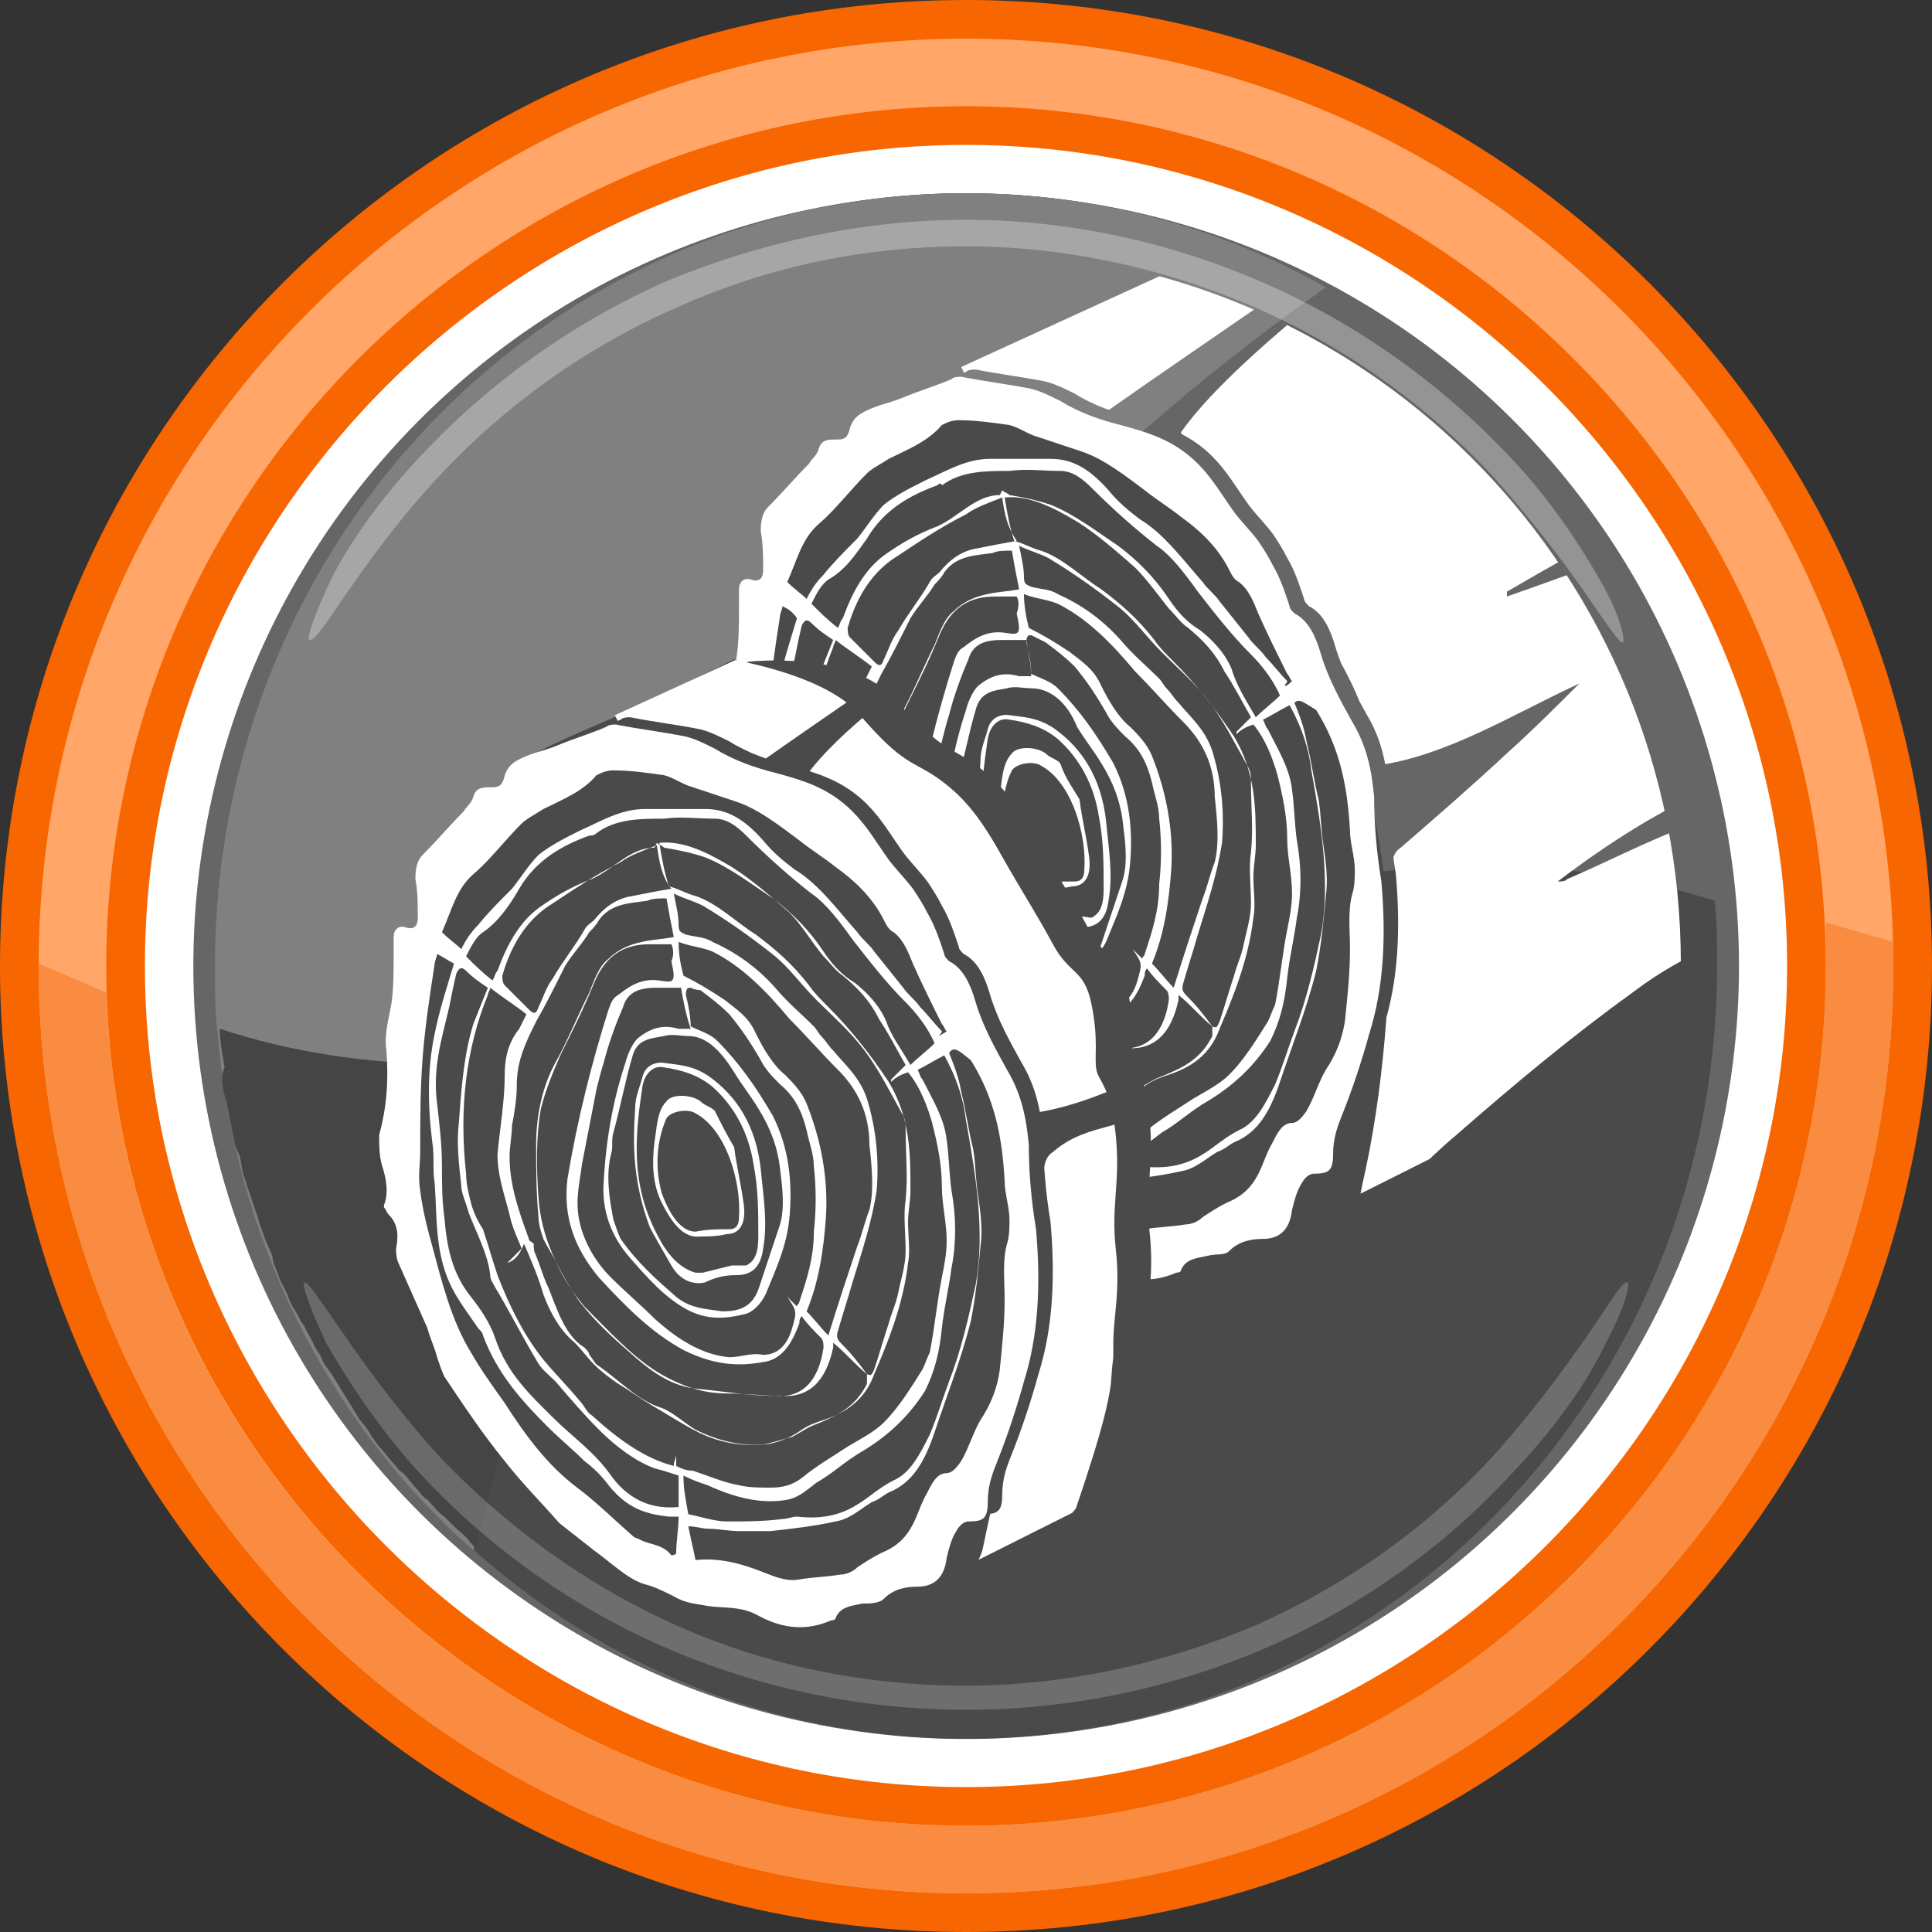<?xml version="1.0" encoding="utf-8"?>
<!-- Generator: Adobe Illustrator 22.1.0, SVG Export Plug-In . SVG Version: 6.00 Build 0)  -->
<svg version="1.1" id="Layer_1" xmlns="http://www.w3.org/2000/svg" xmlns:xlink="http://www.w3.org/1999/xlink" x="0px" y="0px"
	 width="80px" height="80px" viewBox="0 0 80 80" style="enable-background:new 0 0 80 80;" xml:space="preserve">
<rect x="0" y="0" width="80" height="80" fill="#333333" stroke="none"/>
<style type="text/css">
	.st0{fill:#FFFFFF;}
	.st1{fill:#666666;}
	.st2{fill:#4A4A4A;}
	.st3{fill:#808080;}
	.st4{opacity:0.3;}
	.st5{fill:#454545;}
	.st6{opacity:0.2;}
	.st7{fill:#F76600;}
	.st8{fill:#FFA668;}
	.st9{fill:#F98C40;}
	.st10{clip-path:url(#SVGID_2_);}
	.st11{clip-path:url(#SVGID_4_);fill:#FFFFFF;}
	.st12{clip-path:url(#SVGID_6_);}
	.st13{clip-path:url(#SVGID_8_);}
	.st14{clip-path:url(#SVGID_10_);fill:#FFFFFF;}
</style>
<g>
	<path class="st0" d="M30.9,50.3v-10h1.5V49h1.9v1.3H30.9z"/>
	<path class="st0" d="M35.2,41v-1.3h1.5V41H35.2z M35.2,50.3v-8.5h1.5v8.5H35.2z"/>
	<path class="st0" d="M38,46.6v-1h2.7v1H38z"/>
	<path class="st0" d="M42.2,50.3v-10h1.5v10H42.2z"/>
	<path class="st0" d="M47.3,50.4c-0.8,0-1.4-0.2-1.7-0.7c-0.3-0.5-0.5-1.2-0.5-2.1v-3.2c0-1.8,0.7-2.7,2.1-2.7s2.1,0.9,2.1,2.7v3.2
		c0,1.4-0.4,2.3-1.1,2.6C48.1,50.4,47.7,50.4,47.3,50.4z M47.3,49.2c0.2,0,0.4-0.1,0.5-0.3c0.1-0.2,0.1-0.5,0.1-0.9v-3.8
		c0-0.4,0-0.7-0.1-0.9c-0.1-0.2-0.2-0.3-0.5-0.3c-0.2,0-0.4,0.1-0.5,0.3c-0.1,0.2-0.1,0.5-0.1,0.9V48c0,0.6,0.1,1,0.3,1.1
		C47.1,49.2,47.2,49.2,47.3,49.2z"/>
	<path class="st0" d="M53.7,41.7c1,0,1.5,0.6,1.5,1.9v6.7h-1.5v-6.6c0-0.2-0.1-0.4-0.2-0.6c-0.1-0.1-0.3-0.2-0.5-0.2
		s-0.4,0.1-0.5,0.3c-0.1,0.2-0.2,0.4-0.2,0.7v6.4h-1.5v-8.5h1.5v1c0.1-0.3,0.2-0.6,0.5-0.8S53.4,41.7,53.7,41.7z"/>
</g>
<g>
	<g>
		<ellipse transform="matrix(0.988 -0.156 0.156 0.988 -5.743 6.72)" class="st0" cx="40" cy="40" rx="35.4" ry="35.4"/>
		<g>
			<ellipse transform="matrix(0.189 -0.982 0.982 0.189 -6.833 71.727)" class="st1" cx="40" cy="40" rx="32" ry="32"/>
			<path class="st1" d="M71,37.3C69.7,20.9,56.3,8,40,8C22.8,8,8.9,22.3,8.9,40c0,0.9,0,1.8,0.1,2.7C29.6,49.3,50.4,30.7,71,37.3z"
				/>
			<path class="st2" d="M9,42.7C10.3,59.1,23.7,72,40,72c17.2,0,31.1-14.3,31.1-32c0-0.9,0-1.8-0.1-2.7C50.4,30.7,29.6,49.3,9,42.7z
				"/>
			<path class="st3" d="M54.9,11.9C50.5,9.4,45.4,8,40,8C22.8,8,8.9,22.3,8.9,40c0,0.9,0,1.8,0.1,2.7c0.7,8.6,4.6,16.2,10.6,21.5
				C24.5,42.6,37.4,24.2,54.9,11.9z"/>
			<g class="st4">
				<path class="st0" d="M12.8,26.5c-0.1-0.1,0.2-1,0.9-2.5c0.7-1.4,2-3.3,3.7-5.1c2.9-3.1,6.4-5.6,10.3-7.3
					C31.6,10,35.8,9.1,40,9.1c4.2,0,8.4,0.9,12.3,2.6c3.9,1.7,7.4,4.2,10.3,7.3c1.7,1.8,2.9,3.7,3.7,5.1c0.8,1.4,1,2.4,0.9,2.5
					c-0.1,0.1-0.7-0.8-1.6-2.1c-0.9-1.3-2.2-3-3.8-4.8c-2.8-3-6.2-5.4-9.9-7c-3.7-1.6-7.8-2.5-11.9-2.5c-4.1,0-8.1,0.8-11.9,2.5
					c-3.7,1.6-7.1,4-9.9,7c-1.6,1.7-2.9,3.5-3.8,4.8C13.5,25.8,13,26.6,12.8,26.5z"/>
			</g>
			<path class="st5" d="M9.2,44.7c0,0.3,0.1,0.7,0.2,1c0,0.2,0.1,0.4,0.1,0.6c0.1,0.3,0.1,0.6,0.2,0.9c0,0.2,0.1,0.4,0.2,0.6
				c0.1,0.3,0.1,0.6,0.2,0.9c0.1,0.2,0.1,0.4,0.2,0.6c0.1,0.3,0.2,0.6,0.3,0.9c0.1,0.2,0.1,0.4,0.2,0.6c0.1,0.3,0.2,0.6,0.3,0.8
				c0.1,0.2,0.2,0.4,0.2,0.6c0.1,0.3,0.2,0.5,0.3,0.8c0.1,0.2,0.2,0.4,0.3,0.6c0.1,0.3,0.2,0.5,0.4,0.8c0.1,0.2,0.2,0.4,0.3,0.5
				c0.1,0.3,0.3,0.5,0.4,0.8c0.1,0.2,0.2,0.3,0.3,0.5c0.1,0.3,0.3,0.5,0.5,0.8c0.1,0.2,0.2,0.3,0.3,0.5c0.2,0.3,0.3,0.5,0.5,0.8
				c0.1,0.2,0.2,0.3,0.3,0.5c0.2,0.2,0.4,0.5,0.5,0.7c0.1,0.1,0.2,0.3,0.3,0.4c0.2,0.2,0.4,0.5,0.6,0.7c0.1,0.1,0.2,0.3,0.4,0.4
				c0.2,0.2,0.4,0.5,0.6,0.7c0.1,0.1,0.2,0.3,0.4,0.4c0.2,0.2,0.4,0.5,0.7,0.7c0.1,0.1,0.2,0.2,0.4,0.4c0.2,0.2,0.5,0.4,0.7,0.7
				c0.1,0.1,0.2,0.2,0.2,0.2c1.7-7.4,4.3-14.4,7.7-20.9c-6.1,1.1-12.2,1.4-18.3-0.6c0,0.5,0.1,1,0.2,1.6C9.2,44.4,9.2,44.6,9.2,44.7
				z"/>
			<g class="st6">
				<path class="st0" d="M67.4,53.1c0.1,0.1-0.1,1-0.9,2.5c-0.7,1.5-2,3.4-3.7,5.2c-2.9,3.2-6.4,5.7-10.3,7.4
					c-3.9,1.7-8.2,2.6-12.5,2.6c-4.3,0-8.6-0.9-12.5-2.6c-3.9-1.7-7.5-4.3-10.3-7.4c-1.7-1.9-2.9-3.8-3.7-5.2
					c-0.7-1.5-1-2.4-0.9-2.5c0.1-0.1,0.7,0.8,1.6,2.1c0.9,1.3,2.2,3.1,3.8,4.9c2.8,3,6.2,5.5,10,7.2c3.8,1.7,7.9,2.5,12,2.5
					c4.1,0,8.2-0.9,12-2.5c3.8-1.7,7.2-4.1,10-7.2c1.6-1.8,2.9-3.6,3.8-4.9C66.7,53.9,67.2,53,67.4,53.1z"/>
			</g>
		</g>
		<g>
			<path class="st7" d="M40,80C17.9,80,0,62.1,0,40S17.9,0,40,0s40,17.9,40,40S62.1,80,40,80z M40,6C21.3,6,6,21.3,6,40
				s15.3,34,34,34s34-15.3,34-34S58.7,6,40,6z"/>
		</g>
		<g>
			<path class="st8" d="M40,78.4C18.8,78.4,1.6,61.2,1.6,40S18.8,1.6,40,1.6S78.4,18.8,78.4,40S61.2,78.4,40,78.4z M40,4.4
				C20.4,4.4,4.4,20.4,4.4,40s16,35.6,35.6,35.6s35.6-16,35.6-35.6S59.6,4.4,40,4.4z"/>
		</g>
		<path class="st9" d="M75.6,38.2c0,0.6,0,1.2,0,1.8c0,19.6-16,35.6-35.6,35.6c-19.3,0-35-15.4-35.6-34.5l-2.8-1.2c0,0,0,0.1,0,0.1
			c0,21.2,17.2,38.4,38.4,38.4S78.4,61.2,78.4,40c0-0.3,0-0.7,0-1L75.6,38.2z"/>
	</g>
	<g>
		
			<ellipse transform="matrix(0.942 -0.337 0.337 0.942 -9.017 16.899)" class="st2" cx="44.2" cy="34.5" rx="12.4" ry="18.2"/>
		<path class="st0" d="M30,32.6c0.3-1.1,0.4-2.2,0.3-3.5c-0.1-0.7,0.1-1.3,0.2-1.9c0.1-0.6,0.1-1.4,0.1-2.1c0-0.2,0-0.5,0-0.7
			c0-0.3,0.2-0.5,0.5-0.4c0.3,0.1,0.5,0,0.5-0.4c0-0.5,0-1.1-0.1-1.6c0-0.5,0.1-0.8,0.3-1c0.6-0.6,1.1-1.2,1.7-1.8
			c0.1-0.2,0.3-0.3,0.4-0.6c0.1-0.4,0.4-0.4,0.7-0.4c0.3,0,0.5,0,0.6-0.5c0.1-0.3,0.3-0.5,0.5-0.6c0.5-0.3,1.1-0.4,1.6-0.6
			c0.7-0.3,1.4-0.5,2.1-0.8c0.1-0.1,0.3-0.1,0.4-0.1c1,0.2,1.9,0.3,2.9,0.5c0.4,0.1,0.8,0.3,1.2,0.5c0.8,0.5,1.7,0.8,2.5,1
			c1.1,0.3,2.2,0.6,3.2,1.6c0.6,0.6,1,1.3,1.5,2c0.3,0.4,0.7,0.8,1,1.2c0.2,0.3,0.4,0.6,0.6,1c0.3,0.5,0.5,1.1,0.7,1.7
			c0,0.1,0.1,0.2,0.2,0.3c0.6,0.3,0.9,1,1.1,1.7c0.3,1,0.8,1.9,1.3,2.8c0.6,1,0.8,2,0.9,3.1c0,1.1,0.1,2.3,0.3,3.5
			c0.2,2.3,0.1,4.4-0.5,6.3c-0.3,1.1-0.7,2.3-1.1,3.3c-0.2,0.5-0.4,1-0.4,1.7c0,0.7-0.2,0.8-0.8,0.8c-0.2,0-0.4,0.2-0.5,0.4
			c-0.2,0.3-0.3,0.7-0.4,1.1c-0.1,0.9-0.6,1.2-1.2,1.2c-0.5,0-1,0.1-1.4,0.5C50.7,52,50.4,51.9,50,52c-0.4,0.1-0.9,0.1-1.1,0.6
			c0,0.1-0.2,0.1-0.2,0.1c-0.9,0.4-1.9,0.4-3-0.2c-0.7-0.4-1.4-0.3-2.1-0.4c-0.5-0.1-0.9-0.1-1.4-0.4c-0.4-0.2-0.8-0.4-1.2-0.5
			c-0.7-0.2-1.4-0.9-2.1-1.4c-0.5-0.4-0.9-0.7-1.4-1.1c0,0-0.1-0.1-0.1-0.1c-0.7-0.8-1.5-1.6-2.2-2.5c-0.9-1.1-1.7-2.3-2.5-3.5
			c-0.1-0.2-0.2-0.5-0.3-0.8c-0.1-0.4-0.3-0.8-0.4-1.2c-0.4-0.9-0.8-1.8-1.2-2.7c-0.1-0.2-0.1-0.5-0.1-0.6c0.1-0.5,0.1-1-0.3-1.4
			c-0.1-0.1-0.1-0.2-0.2-0.3c0,0,0-0.1,0-0.1c0.2-0.5,0.1-1.1-0.1-1.7C30,33.4,30,33,30,32.6z M36.8,36.9c-0.1-0.3-0.2-0.6-0.2-0.9
			c-0.1-1-0.1-2-0.1-3c0-1.3,0.3-2.5,0.8-3.4c0.5-0.9,0.9-1.9,1.4-2.9c0.2-0.5,0.4-1.1,0.8-1.4c0.4-0.4,0.9-0.6,1.4-0.7
			c0.4-0.1,0.8-0.1,1.3-0.2c-0.1-0.5-0.2-1-0.3-1.6c-0.3,0-0.6,0-0.8,0.1c-0.7,0.1-1.5,0.1-2,0.8c-0.1,0.2-0.3,0.4-0.4,0.5
			c-0.3,0.5-0.7,0.9-1,1.4c-0.4,0.8-0.8,1.6-1.2,2.3c-0.4,0.8-0.8,1.6-0.8,2.6c0,0.6-0.1,1.2-0.2,1.7c0,0.4-0.1,0.9-0.1,1.3
			c0,1.2,0.4,2.3,0.8,3.4c0,0.1,0.1,0.1,0.2,0.2c0,0.2,0,0.3,0.1,0.5c0.2,0.5,0.3,0.9,0.5,1.3c0.4,1,0.7,2,1.5,2.5
			c0.1,0.1,0.2,0.2,0.2,0.3c0.1,0.1,0.2,0.3,0.3,0.4c0.9,0.6,1.7,1.5,2.7,1.8c0.5,0.2,0.9,0.6,1.4,0.9c1,0.5,2,0.7,2.9,0.6
			c0.4-0.1,0.7-0.2,1.1-0.3c0.2-0.1,0.5-0.3,0.7-0.4c0.2-0.1,0.5-0.2,0.7-0.3c0.7-0.3,1.3-0.7,1.7-1.5c0-0.1,0-0.2,0-0.4
			c0.2,0.1,0.2,0,0.3-0.2c0.2-0.6,0.4-1.3,0.6-1.9c0.1-0.4,0.3-0.8,0.4-1.3c0.1-0.5,0.3-1.1,0.3-1.7c0-0.7-0.1-1.5,0-2.1
			c0.1-1,0-1.9,0-2.9c0-0.2,0-0.4-0.1-0.6c-0.5-0.9-1-1.9-1.6-2.7c-0.6-0.8-1.3-1.4-2-2.1c-0.6-0.6-1.1-1.3-1.7-1.8
			c-1-0.8-2-1.5-3-2.1c-0.4-0.2-0.8-0.3-1.2-0.5c0.1,0.5,0.2,0.9,0.2,1.3c0,0.3,0.1,0.3,0.3,0.4c0.4,0.1,0.8,0.1,1.1,0.3
			c0.9,0.4,1.8,1,2.6,1.9c0.5,0.6,1.1,1.1,1.6,1.6c0.1,0.1,0.2,0.3,0.3,0.4c0.2,0.2,0.3,0.4,0.5,0.6c0.5,0.6,1.1,1.1,1.4,2
			c0.4,1.3,0.5,2.6,0.4,3.8c-0.2,1.3-0.6,2.5-1,3.8c-0.2,0.7-0.4,1.3-0.6,2c-0.1,0.3,0,0.4,0.2,0.6c0.4,0.4,0.7,0.8,1,1.2
			c-0.5-0.4-0.9-0.9-1.4-1.3c0,0.1,0,0.1,0,0.2c-0.3,1.4-1,2.1-2.2,2c-0.7,0-1.4-0.1-2.2-0.1c-1,0-1.9-0.3-2.9-0.9
			c-1.1-0.7-2-1.7-3-2.7c-0.5-0.6-0.9-1.2-1.2-1.9C37.2,37.6,36.9,37.3,36.8,36.9z M35.3,37.9C35.3,37.8,35.3,37.8,35.3,37.9
			c0.2-0.2,0.4-0.4,0.6-0.6c-0.2-0.5-0.4-0.9-0.5-1.4c-0.2-0.8-0.5-1.6-0.5-2.5c0.1-1.1,0.3-2.2,0.3-3.3c0-0.8,0.2-1.4,0.6-1.9
			c0.1-0.2,0.2-0.4,0.3-0.6c-0.5-0.4-1-0.7-1.5-1.1c0,0.1-0.1,0.2-0.1,0.3c-0.9,2.2-1.2,4.7-0.9,7.4c0,0.4,0.1,0.8,0.2,1.2
			c0.1,0.4,0.3,0.8,0.5,1.1c0.2,0.6,0.4,1.3,0.6,1.9c0.5,1.3,1.1,2.5,1.9,3.5c0.5,0.6,1,1.1,1.5,1.7c0.2,0.2,0.3,0.5,0.5,0.6
			c1.1,1,2.2,1.8,3.4,2.1c0-0.2,0.1-0.3,0.1-0.5c0,0,0,0,0,0c0,0.2,0,0.3,0,0.5c0.2,0.1,0.4,0.2,0.7,0.2c0.6,0.2,1.3,0.5,1.9,0.6
			c0.4,0.1,0.9,0.1,1.3,0.1c0.5,0,0.9-0.1,1.3-0.4c0.6-0.5,1.3-0.9,1.9-1.3c0.5-0.3,1.1-0.6,1.5-1c0.6-0.6,1.1-1.4,1.6-2.2
			c0.1-0.2,0.2-0.5,0.3-0.7c0.2-1,0.3-2.1,0.5-3.1c0.1-0.5,0.2-1,0.2-1.5c0-0.8-0.2-1.5-0.2-2.3c0-0.9-0.2-1.8-0.4-2.6
			c-0.2-0.7-0.5-1.5-1-2.1c-0.3,0.1-0.5,0.2-0.7,0.4c0,0,0,0,0-0.1c0.2-0.2,0.4-0.4,0.6-0.6c-0.4-0.7-0.7-1.3-1.1-1.9
			c-0.4-0.8-0.9-1.3-1.5-1.8c-0.3-0.2-0.5-0.5-0.8-0.8C48,24.7,47.5,24,47,23.5c-0.8-0.7-1.6-1.4-2.4-1.9c-1-0.6-2-1.1-3-1
			c0.1,0.6,0.2,1.2,0.4,1.8c0.4,0.1,0.7,0.3,1.1,0.4c0.9,0.3,1.7,1.1,2.5,1.6c0.8,0.6,1.5,1.2,2.2,2.1c0.2,0.3,0.5,0.6,0.8,0.9
			c0.9,0.9,1.7,1.9,2.5,3.1c0.9,1.5,0.9,3,0.9,4.5c0,0.4-0.1,0.9-0.1,1.3c0,0.6,0.1,1.2,0,1.7c-0.2,1.7-0.8,3.2-1.4,4.6
			c-0.4,1.1-1.2,1.6-2.1,1.9c-0.3,0.1-0.6,0.2-0.9,0.4c-0.4,0.3-0.9,0.5-1.4,0.6c-0.9,0.1-1.9,0-2.9-0.5c-0.6-0.3-1.2-0.7-1.9-1.1
			c-0.5-0.3-0.9-0.6-1.4-0.9c-0.3-0.2-0.7-0.5-1-0.8c-0.3-0.3-0.5-0.6-0.8-0.9c-0.6-0.5-1-1.2-1.3-2c-0.2-0.7-0.5-1.4-0.8-2.1
			C35.8,37.6,35.5,37.7,35.3,37.9z M42.5,26.5c-0.4,0-0.7,0-1,0c-0.6,0-1.2,0.1-1.4,0.8c-0.3,0.7-0.6,1.5-0.8,2.3
			c-0.1,0.3-0.2,0.7-0.3,1.1c-0.2,1-0.4,2.1-0.6,3.1c-0.1,0.8-0.3,1.5-0.1,2.4c0.2,0.9,0.7,1.7,1.3,2.3c0.6,0.6,1.2,1.1,1.8,1.7
			c1,0.9,2,1.5,3.1,1.6c0.5,0,0.9-0.2,1.4-0.1c0.6,0,1-0.4,1.2-1.1c0.2-0.7,0.2-0.7-0.2-1.3c0.1,0.1,0.3,0.3,0.4,0.4
			c0-0.1,0.1-0.1,0.1-0.2c0.3-0.9,0.6-1.8,0.6-2.9c0.1-0.9,0.1-1.8,0-2.7c0-0.5-0.2-1-0.3-1.5c-0.2-0.8-0.5-1.4-1.1-1.9
			c-0.3-0.3-0.6-0.6-0.8-1c-0.4-0.7-0.8-1.3-1.3-1.9c-0.4-0.4-0.8-0.7-1.2-1c-0.2-0.1-0.4-0.2-0.6-0.3c-0.1,0-0.2,0-0.2,0.3
			c0.1,0.4,0.2,0.9,0.2,1.3c0.4,0.2,0.8,0.3,1.1,0.6c0.9,0.9,1.6,1.9,2.3,3.1c0.7,1.4,0.8,2.8,0.7,4.1c-0.1,1.3-0.6,2.3-1,3.3
			c-0.2,0.4-0.5,0.7-0.8,0.8c-0.8,0.2-1.6,0.3-2.5-0.2c-0.9-0.5-1.6-1.3-2.3-2.1c-0.8-0.9-1.2-2-1.1-3.2c0.1-1.8,0.4-3.4,0.9-4.9
			c0.1-0.4,0.3-0.8,0.5-1c0.5-0.4,1-0.6,1.7-0.4c0.2,0,0.3,0,0.5,0C42.7,27.6,42.6,27.1,42.5,26.5z M42.1,24.7c-0.3,0-0.6,0-0.9,0
			c-1,0-1.8,0.4-2.3,1.6c-0.4,1-0.9,2-1.4,3c-0.3,0.7-0.6,1.4-0.8,2.2c-0.2,1.1-0.2,2.4-0.1,3.7c0.1,1.6,0.8,3,1.7,4.3
			c0.7,0.9,1.5,1.6,2.3,2.3c0.8,0.7,1.6,1.2,2.5,1.3c1.1,0.1,2.2,0.3,3.3,0.3c1.1,0.1,1.8-0.6,2-2c0-0.1,0-0.3-0.1-0.4
			c-0.3-0.3-0.6-0.6-0.8-0.9c-0.1,0.1-0.1,0.2-0.1,0.3c-0.3,0.8-0.7,1.5-1.5,1.6c-1.1,0.2-2.1,0.1-3.3-0.5c-1.3-0.7-2.4-1.8-3.5-3
			c-1-1.2-1.5-2.5-1.3-4.1c0.4-2.4,1-4.8,1.7-7c0.1-0.3,0.2-0.5,0.4-0.6c0.5-0.4,1-0.7,1.7-0.6c0.6,0.1,0.7,0.1,0.5-0.8
			C42.2,25.1,42.2,24.9,42.1,24.7z M53.6,29.1c0.2,0.5,0.4,1,0.5,1.6c0.2,0.8,0.3,1.6,0.5,2.4c0.1,0.6,0.1,1.3,0.2,1.9
			c0.1,0.7,0.2,1.4,0.1,2.1c-0.1,1.1-0.2,2.1-0.4,3.1c-0.4,1.6-1,3.1-1.5,4.6c-0.4,1.2-0.9,2.1-1.9,2.5c-0.2,0.1-0.4,0.3-0.7,0.4
			c-0.5,0.3-0.9,0.7-1.5,0.8c-0.9,0.2-1.8,0.3-2.7,0.4c0,0-0.1,0-0.1,0c-0.4,0-0.8,0-1.2,0c-0.4,0-0.9-0.1-1.3-0.1
			c-0.2,0-0.5-0.1-0.8-0.1c0.1,0.5,0.2,0.9,0.3,1.4c0.9-0.1,1.8,0.1,2.8,0.5c0.5,0.2,1,0.4,1.5,0.3c0.6-0.1,1.1-0.1,1.7-0.2
			c0.2,0,0.5-0.1,0.7-0.3c0.3-0.2,0.6-0.4,1-0.6c0.5-0.2,0.9-0.5,1.2-1c0.3-0.5,0.4-1,0.7-1.5c0.2-0.4,0.4-0.8,0.8-0.8
			c0.2,0,0.4-0.2,0.6-0.5c0.3-0.5,0.5-1.2,0.8-1.7c0.4-0.6,0.7-1.3,0.8-2.1c0.1-1,0.2-1.9,0.2-2.9c0-0.8-0.1-1.6,0.1-2.3
			c0.1-0.3,0.1-0.7,0.1-1c0-0.5-0.2-1.1-0.2-1.6c-0.1-1.8-0.4-3.4-1.4-5C54,29.1,53.8,28.9,53.6,29.1z M53.5,28.2
			c-0.1-0.1-0.1-0.2-0.2-0.3c-0.4-0.8-0.8-1.6-1.2-2.5c-0.2-0.5-0.4-1-0.8-1.3c-0.2-0.1-0.3-0.3-0.4-0.5c-0.5-1-1.3-1.7-2-2.2
			c-0.5-0.4-1-0.7-1.5-1.1c-0.8-0.6-1.7-1.3-2.6-1.6c-0.6-0.2-1.2-0.4-1.8-0.6c-0.4-0.1-0.8-0.4-1.2-0.5c-0.7-0.1-1.4-0.2-2.1-0.2
			c-0.3,0-0.5,0.1-0.7,0.2c-0.6,0.7-1.4,1-2.2,1.4c-0.3,0.2-0.7,0.4-0.9,0.6c-0.7,0.7-1.3,1.5-2,2.1c-0.7,0.6-0.9,1.5-1.3,2.4
			c0.3,0.3,0.6,0.5,0.8,0.7c0.2-0.4,0.4-0.7,0.7-1c0.4-0.5,0.9-1,1.4-1.5c0.4-0.5,0.7-1,1.1-1.4c0.5-0.4,1.1-0.7,1.7-1
			c0.9-0.4,1.7-0.9,2.7-0.9c0.8,0,1.7,0,2.5,0c0.9,0,1.6,0.4,2.4,1.3c0.4,0.5,0.9,0.9,1.3,1.2c1,0.6,1.8,1.7,2.6,2.6
			c0.2,0.3,0.5,0.5,0.7,0.8c0.4,0.5,0.8,1,1.2,1.5c0.2,0.3,0.5,0.5,0.7,0.8c0.3,0.3,0.6,0.7,0.9,1c0,0.1-0.1,0.1-0.1,0.2
			C53.3,28.4,53.4,28.3,53.5,28.2z M52,29.7c0.3-0.3,0.7-0.6,1-0.9c-0.3-0.7-0.8-1.3-1.2-1.7c-0.8-0.8-1.5-1.7-2.2-2.6
			c-0.5-0.7-1.1-1.5-1.7-1.9c-0.9-0.7-1.8-1.5-2.7-2.4c-0.4-0.4-0.8-0.7-1.3-0.7c-0.7,0-1.4-0.1-2.1,0c-1,0-2,0-2.8,0.6
			C39,20,38.9,20,38.8,20.1c-1.1,0.4-2.2,1-2.9,2.2C35.4,23,35,23.6,34.3,24c-0.3,0.2-0.5,0.6-0.7,1c0.4,0.4,0.7,0.7,1.1,1
			c0.1-0.2,0.1-0.3,0.2-0.4c0.4-1.1,0.9-2,1.7-2.6c0.7-0.5,1.4-0.9,2.2-1.2c0.9-0.4,1.6-1.3,2.6-1.3c0,0,0.1-0.2,0.1-0.2
			c0.1,0.1,0.2,0.1,0.3,0.2c0.6,0.1,1.1,0.2,1.7,0.4c1,0.4,1.9,1.1,2.8,1.7c0.8,0.6,1.5,1.3,2.1,2.2c0.4,0.6,0.8,1,1.3,1.3
			c0.5,0.4,1,0.9,1.3,1.6C51.2,28.4,51.6,29,52,29.7z M34.5,26.5c-0.3-0.2-0.6-0.4-0.9-0.7c-0.2-0.2-0.3-0.1-0.4,0.1
			c-0.1,0.4-0.2,0.9-0.3,1.4c-0.3,1.3-0.7,2.5-0.5,4c0.1,0.9,0.2,1.7,0.2,2.6c0,0.7,0,1.4,0.1,2.1c0.1,1.2,0.3,2.3,1.1,3.3
			c0.4,0.5,0.8,1.1,1,1.7c0.5,1.5,1.5,2.4,2.4,3.3c0.8,0.8,1.7,1.4,2.4,2.4c0.8,1.1,1.8,1.4,2.8,1.3c0-0.4,0-0.8,0-1.3
			c-0.3-0.1-0.6-0.2-1-0.3c-0.8-0.3-1.6-0.9-2.3-1.6c-0.6-0.6-1.2-1.3-1.8-2c-0.3-0.3-0.6-0.5-0.8-0.9c-0.6-1-1.1-2-1.7-3
			c-0.1-0.2-0.2-0.3-0.2-0.5c-0.1-0.9-0.6-1.8-0.9-2.6c-0.1-0.4-0.3-0.8-0.3-1.1c-0.1-0.9-0.2-1.8-0.1-2.6c0.1-1.4,0.2-2.8,0.6-4.1
			C34.1,27.5,34.3,27,34.5,26.5z M42.6,26c0.6,0.3,1.1,0.6,1.7,1c0.5,0.4,1,0.7,1.3,1.4c0.3,0.6,0.7,1.3,1.2,1.7
			c0.3,0.3,0.7,0.7,0.9,1.2c0.6,1.5,0.9,3.1,0.8,4.7c-0.1,1.4-0.3,2.7-0.8,3.9c0.3,0.3,0.6,0.7,0.9,1c0.4-1.3,0.8-2.5,1.2-3.7
			c0.2-0.5,0.3-1,0.5-1.5c0.2-0.8,0.1-1.8,0-2.7c0-1.3-0.5-2.3-1.3-3.1c-0.7-0.7-1.3-1.4-2-2.1c-1-1.2-2-2.2-3.2-2.8
			c-0.5-0.2-0.9-0.2-1.4-0.4C42.4,25.1,42.5,25.6,42.6,26z M42.8,48.2c0.5,0.1,1.1,0.3,1.6,0.3c0.8,0,1.5,0,2.3-0.1
			c0.2,0,0.4-0.1,0.6-0.1c0.9,0.1,1.7,0,2.5-0.5c0.5-0.3,0.9-0.7,1.5-1c0.7-0.3,1.1-1.1,1.5-1.9c0.3-0.7,0.5-1.4,0.8-2.2
			c0.5-1.3,0.8-2.6,1.1-4c0.2-1.1,0.2-2.2,0.1-3.4c-0.1-1.1-0.3-2.3-0.5-3.4c-0.1-0.9-0.4-1.8-0.9-2.7c-0.4,0.2-0.7,0.4-1.1,0.6
			c0.1,0.2,0.1,0.3,0.2,0.4c0.4,0.8,0.9,1.6,1,2.5c0.1,0.7,0.1,1.4,0.2,2.1c0.2,1.1,0.2,2.2,0,3.2c-0.1,0.8-0.3,1.6-0.4,2.5
			c-0.1,1-0.3,1.8-0.7,2.6c-0.7,1.1-1.6,1.9-2.6,2.5c-0.7,0.4-1.2,0.9-1.9,1.3c-0.4,0.3-0.7,0.6-1.2,0.7c-1.1,0.2-2.2-0.1-3.3-0.6
			c-0.3-0.1-0.6-0.2-1-0.4C42.6,47.3,42.7,47.7,42.8,48.2z M42.7,28.5c-0.3,0-0.7-0.1-1,0c-0.5,0.1-1.1,0.1-1.3,0.9
			c-0.3,1-0.5,2.1-0.8,3.2c-0.1,0.3,0,0.6-0.1,0.9c-0.2,0.8-0.1,1.7,0.1,2.7c0.1,0.3,0.2,0.6,0.3,0.8c0.7,1,1.5,1.7,2.3,2.4
			c0.6,0.5,1.3,0.5,1.9,0.6c0.6,0,1.2-0.1,1.5-0.9c0.3-0.9,0.6-1.8,0.9-2.7c0.2-0.7,0.1-1.5,0-2.3c-0.1-0.9-0.4-1.7-0.9-2.5
			c-0.3-0.5-0.7-1-1-1.5C44.2,29.1,43.5,28.5,42.7,28.5z M32.4,25.1c0,0.1-0.1,0.3-0.1,0.4c-0.2,1.3-0.4,2.6-0.5,3.9
			c-0.1,1.3-0.1,2.6-0.1,3.9c0,0.5-0.1,1,0,1.6c0.1,0.8,0.3,1.6,0.5,2.3c0.4,1.5,0.8,3.1,1.6,4.4c0.4,0.7,0.9,1.4,1.4,2.1
			c0.9,1.4,1.8,2.6,3,3.5c0.8,0.6,1.5,1.3,2.3,2c0.1,0.1,0.2,0.1,0.2,0.1c0.5,0.3,1,0.2,1.4,0.7c0,0,0.2,0,0.2-0.1
			c0-0.5,0.1-1,0.1-1.5c-0.2,0-0.3,0-0.4,0c-0.9-0.1-1.7-0.3-2.5-1.3c-0.3-0.4-0.6-0.7-1-1c-0.5-0.5-1-0.9-1.5-1.4
			c-1.1-1.1-2.1-2.2-2.7-3.8c0-0.1-0.1-0.2-0.2-0.3c-0.4-0.6-0.8-1.1-1.1-1.7c-0.8-1.4-0.7-2.8-0.8-4.2c-0.1-0.6,0-1.1-0.1-1.7
			c-0.2-1.6-0.2-3.1,0.1-4.5c0.2-1,0.5-1.9,0.8-2.9C32.8,25.3,32.6,25.2,32.4,25.1z M41.5,20.6c-0.5,0.2-1.1,0.4-1.5,0.7
			c-1,0.5-1.9,1.1-2.8,1.7c-1,0.6-1.7,1.6-2.1,3c0,0.1,0,0.3,0.1,0.4c0.3,0.3,0.6,0.6,1,1c0.2,0.2,0.3,0.2,0.4-0.1
			c0.2-0.4,0.3-0.8,0.6-1.2c0.4-0.7,0.9-1.3,1.3-2c0.1-0.2,0.3-0.3,0.4-0.4c0.4-0.5,0.9-0.9,1.6-1c0.5-0.1,1-0.2,1.6-0.3
			C41.7,21.8,41.6,21.3,41.5,20.6z"/>
		<path class="st0" d="M41.2,36.4c-0.7-1.9-0.7-3.4-0.6-4.9c0-0.5,0.2-0.9,0.3-1.3c0.1-0.4,0.4-0.6,0.8-0.6c0.7,0.1,1.3,0.1,2,0.6
			c1.1,0.8,1.9,2,2.1,3.8c0.1,1.1,0.3,2.2,0.1,3.3c-0.1,0.8-0.5,1.1-1.1,1.1c-0.5,0-0.9,0.1-1.3,0.3c-0.4,0.1-1,0-1.4-0.7
			C41.7,37.3,41.4,36.7,41.2,36.4z M45.2,38c0.4-0.2,0.5-0.6,0.5-1.2c0-1,0-2-0.2-3c-0.2-1.3-0.8-2.4-1.7-3.2
			c-0.6-0.5-1.3-0.7-2-0.8c-0.4-0.1-0.8,0.2-0.9,0.8c-0.3,2-0.5,4,0.6,6.1c0.4,0.8,0.9,1.4,1.6,1.6c0.1,0,0.2,0,0.3,0
			c0.4-0.1,0.8-0.2,1.2-0.3C44.9,37.9,45,38,45.2,38z"/>
		<path class="st0" d="M44.7,33.1c0.1,0.8,0.3,1.6,0.4,2.4c0.1,0.8-0.2,1.2-0.7,1.2c-0.4,0.1-0.8,0.1-1.1,0.1
			c-0.7,0.1-1.2-0.6-1.6-1.4c-0.4-0.8-0.4-1.7-0.3-2.5c0.1-0.6,0.1-1.3,0.5-1.7c0.2-0.3,1-0.3,1.4,0c0.2,0.2,0.4,0.2,0.6,0.4
			C44.1,32.2,44.4,32.6,44.7,33.1z M41.7,35c0.4,1.1,0.9,1.6,1.4,1.6c0.5-0.1,0.9-0.1,1.4-0.1c0.3,0,0.4-0.2,0.4-0.5
			c0.1-1.4-0.5-3.6-1.8-4.3c-0.3-0.2-1-0.1-1.2,0.2C41.5,32.7,41.4,33.9,41.7,35z"/>
	</g>
	<g>
		<defs>
			<path id="SVGID_1_" d="M41.1,10.4c0,0-0.1,0-0.1,0c-0.3,0-0.6,0-0.9,0c-16.3,0-29.5,13.2-29.5,29.5c0,16.3,13.2,29.5,29.5,29.5
				c16.3,0,29.5-13.2,29.5-29.5C69.6,23.9,57,10.9,41.1,10.4z"/>
		</defs>
		<clipPath id="SVGID_2_">
			<use xlink:href="#SVGID_1_"  style="overflow:visible;"/>
		</clipPath>
		<g class="st10">
			<path class="st0" d="M53.3,51L53.3,51L53.3,51C53.3,51,53.3,51,53.3,51z"/>
			<g>
				<defs>
					<path id="SVGID_3_" d="M85.8,33.3c-0.4-2.2-2.7-12.3-4-15.5C80.5,14.6,77.1,8,77.1,8l-7.6-6.4L36.3,16.8
						c0.5-0.3,1.1-0.4,1.6-0.6c0.7-0.3,1.4-0.5,2.1-0.8c0.1-0.1,0.3-0.1,0.4-0.1c1,0.2,1.9,0.3,2.9,0.5c0.4,0.1,0.8,0.3,1.2,0.5
						c0.8,0.5,1.7,0.8,2.5,1c1.1,0.3,2.2,0.6,3.2,1.6c0.6,0.6,1,1.3,1.5,2c0.3,0.4,0.7,0.8,1,1.2c0.2,0.3,0.4,0.6,0.6,1
						c0.3,0.5,0.5,1.1,0.7,1.7c0,0.1,0.1,0.2,0.2,0.3c0.6,0.3,0.9,1,1.1,1.7c0.3,1,0.8,1.9,1.3,2.8c0.6,1,0.8,2,0.9,3.1
						c0,1.1,0.1,2.3,0.3,3.5c0.2,2.3,0.1,4.4-0.5,6.3c-0.3,1.1-0.7,2.3-1.1,3.3c-0.2,0.5-0.4,1-0.4,1.7c0,0.7-0.2,0.8-0.8,0.8
						c-0.2,0-0.4,0.2-0.5,0.4c-0.2,0.3-0.3,0.7-0.4,1.1c-0.1,0.5-0.3,0.8-0.5,1l32.1-16.1C85.8,34.8,86.2,35.4,85.8,33.3z"/>
				</defs>
				<clipPath id="SVGID_4_">
					<use xlink:href="#SVGID_3_"  style="overflow:visible;"/>
				</clipPath>
				<path class="st11" d="M100.1,9.4c0-0.2,0-0.3,0-0.3c2.4-2.6,4.7-5.7,6.7-9.7c0.2-0.3,0.2-0.5,0.1-1.1c-0.4-2.4-0.9-4.6-1.5-6.6
					c-0.1-0.4-0.2-0.5-0.4-0.2c-1.7,2.6-3.5,5.1-5.4,6.9c-0.7,0.7-1.4,1.3-2,1.9c2.5-3,4.9-6.5,7.2-10.4c0-0.2,0-0.3-0.1-0.3
					c-2.3-6-5.2-8.4-8.3-5.5c-1,0.9-1.9,1.9-2.9,2.7c-1.3,1.1-2.6,2.1-3.9,3.2c-1.3,1-2.6,2-3.9,2.9c-0.8,0.6-1.7,1.1-2.5,1.6
					c-1.5,1-3.1,2-4.6,2.9c-1.4,0.8-2.9,0.8-4.4,0.4c-1.1-0.3-1.9-1.5-2.4-4.1c0,0,0-0.1-0.1-0.1c-0.4,0.2-0.9,0.5-1.4,0.8
					c0,0.2,0,0.5,0,0.7c0,3.5-0.6,5.7-1.9,6.1c-0.8,0.2-1.6,0.2-2.3,0.4c-1.4,0.3-2.9,0.5-4.3,1.1c-1.7,0.8-3.4,1.9-5,2.9
					c-2,1.2-3.9,2.5-5.9,3.7c-0.2,0.1-11,5.6-11.2,5.7c0.5,1,1,1.9,1.4,2.9c0.2,0.4,3.5,0.1,3.7-0.1c0.4-0.4,8.2-5.7,8.6-6
					c1.5-1.2,2.9-2.3,4.4-3.4c1.2-0.9,2.4-1.8,3.6-2.7c0,0.1,0,0.2,0,0.2c-2.6,3.7-9.8,8.2-12.5,12c1.8,4.1,7.4,8.2,8.1,13.8
					c2.9-0.4,5.6-2.1,8.4-3.4c-1,1-1.9,1.9-2.9,2.8c-1.5,1.4-3,2.7-4.5,4c-0.3,0.2-0.4,0.5-0.4,1.3c0,4.6-0.3,8.8-1.2,12.7
					c-0.1,0.6-0.3,1.2-0.4,2c0.3-0.3,0.5-0.4,0.7-0.6c1.2-1.2,2.4-2.5,3.6-3.5c2.4-2.1,4.8-4.1,7.3-5.9c2.5-1.9,5.2-2.8,7.8-3.2
					c1.5-0.2,3-0.1,4.5-0.3c1.9-0.2,3.8-0.4,5.7-1.4c0.2-0.1,0.4,0,0.5-0.3c0.5-1,1.1-1.6,1.8-1.5c0-0.1,0-0.2,0-0.3
					c-0.4-0.5-0.8-1.1-1.2-1.6c0.5-1.1,1.2-1.2,1.9-1.1c-0.4-0.9-0.8-1.7-1.2-2.6c0-0.1,0-0.2,0-0.3c0.5-0.1,1.1-0.2,1.7-0.4
					c-0.3-1.6-0.7-3.2-1-4.9c1,0.1,1.6,1.7,2.1,4.1c0.3-2.2,0.8-3.6,1.5-4.6c-0.1,1.6-0.2,3-0.3,4.5c0,0,0.1,0.1,0.1,0.1
					c0.5-2,1.2-3.4,2.2-3.7c-0.2,1.2-0.3,2.3-0.5,3.7c0.9-1.2,1.7-1.6,2.7-1.2c-0.2,0.5-0.4,0.9-0.5,1.4c0.3,0.1,0.6,0,0.9,0.3
					c0.3,0.2,0.5,0.1,0.8-0.1c1.1-0.9,2.2-1.8,3.3-2.8c1.3-1.2,2.5-2.4,3.8-3.7c0.1-0.1,0.3-0.6,0.3-1c0.4-2.4,1-3.6,2-3.7
					c0.2,0,0.3-0.1,0.4-0.1c0.1-0.8,0.1-1.6,0.2-2.4c0.1-2,0.4-4,0.4-6.1c0.1-2.1,0-4.2-0.1-6.4C105.1,5,102.7,7.7,100.1,9.4z
					 M105.2-1.6c-2.5,5.8-5.7,8-8.9,9.8C99.4,5.6,102.4,2.6,105.2-1.6z M85.9,5.1c-3.8,1.5-7.7,3-11.4,4.4
					C78.1,6.5,81.9,5.1,85.9,5.1z M72.6,5.4c-4.9,0.4-9.5,4.3-14.1,7.7C62.8,7.6,67.5,4.2,72.6,5.4z M77.6,32.9
					c-2.2,0.1-4.3,0.3-6.5,0.9c-2.1,0.6-4.1,1.7-6.2,2.6c-0.1,0.1-0.2,0.1-0.4,0.1c6.7-5.1,13.6-7.5,20.8-3.3
					C82.7,33.1,80.1,32.8,77.6,32.9z M85.6,14.2c-2.5,2.4-5.1,4.2-7.8,5.3c-1.4,0.6-2.7,1-4.1,1.4c-1.8,0.6-3.6,1.1-5.5,1.7
					c-1.9,0.7-3.8,1.4-5.8,2.1c0-0.1,0-0.2,0-0.2c1.7-1,3.5-2,5.2-2.9c1.7-0.8,3.5-1.5,5.2-2.2c1.6-0.6,3.3-1,5-1.7
					c2-0.9,4-1.9,6-2.9c1.1-0.6,2.2-1.5,3.3-2.1C86.6,13.3,86.1,13.7,85.6,14.2z M85.9-4.7c-0.4,0.2-0.8,0.4-1.2,0.7
					c4.1-2.9,8.2-6,12.2-9.9c0,0.1,0,0.2,0,0.3c-1.1,1.3-2.2,2.8-3.4,3.9C91.1-7.3,88.5-5.9,85.9-4.7z M97.1,19
					c2.8-3,5.8-6.1,8.7-9.3C103.3,15.1,100.2,17.3,97.1,19z"/>
			</g>
		</g>
	</g>
	<g>
		
			<ellipse transform="matrix(0.942 -0.337 0.337 0.942 -14.747 12.797)" class="st2" cx="29.5" cy="48.9" rx="12.4" ry="18.2"/>
		<path class="st2" d="M31,27.4c0,0,4.3-0.5,6.1,1.6c1.9,2.1,2.2,1.9,3.2,2.6c1,0.7,1.7,1.5,2.6,3.1c0.9,1.6,1.5,2.5,2.2,3.8
			c0.7,1.3,1.3,1,1.6,2.5s0.1,2.2,0.2,2.7c0.1,0.5,0.5,0.7,0.7,2.6c0.2,2-0.2,2.9,0,4.7c0.2,1.8-0.1,2.8-0.1,3.9
			c0,1.1,0,0.2-0.1,1.7s-1.2,4.4-1.8,6.2c-0.5,1.8-0.4-0.7-0.6-0.3c-0.2,0.3-6.1,3.1-6.1,3.1s-8.4-6.8-8.4-9.2S27.9,42,28.1,39.4
			c0.1-2.7-3.9-4.9-4-6c-0.1-1-3-1.4-2.1-2.1C22.8,30.7,31,27.4,31,27.4z"/>
		<path class="st2" d="M30.4,27.3l-6.3,3.1c0,0,7.9,12.7,8,12.8c0.1,0.1,7.7,18.9,7.7,18.9l-1.3,3.6l3.8-1.9c0,0,3.1-11.4,3.1-11.5
			c0-0.1,0.6-5.9,0.6-5.9l-0.2-1.3l-3.5-5.9c0,0-5.3-6.5-5.4-6.8s-1.2-2.8-1.2-2.8L35,29.1L30.4,27.3z"/>
		<g>
			<g>
				<path class="st0" d="M15.7,47c0.3-1.1,0.4-2.2,0.3-3.5c-0.1-0.7,0.1-1.3,0.2-1.9c0.1-0.6,0.1-1.4,0.1-2.1c0-0.2,0-0.5,0-0.7
					c0-0.3,0.2-0.5,0.5-0.4c0.3,0.1,0.5,0,0.5-0.4c0-0.5,0-1.1-0.1-1.6c0-0.5,0.1-0.8,0.3-1c0.6-0.6,1.1-1.2,1.7-1.8
					c0.1-0.2,0.3-0.3,0.4-0.6c0.1-0.4,0.4-0.4,0.7-0.4c0.3,0,0.5,0,0.6-0.5c0.1-0.3,0.3-0.5,0.5-0.6c0.5-0.3,1.1-0.4,1.6-0.6
					c0.7-0.3,1.4-0.5,2.1-0.8c0.1-0.1,0.3-0.1,0.4-0.1c1,0.2,1.9,0.3,2.9,0.5c0.4,0.1,0.8,0.3,1.2,0.5c0.8,0.5,1.7,0.8,2.5,1
					c1.1,0.3,2.2,0.6,3.2,1.6c0.6,0.6,1,1.3,1.5,2c0.3,0.4,0.7,0.8,1,1.2c0.2,0.3,0.4,0.6,0.6,1c0.3,0.5,0.5,1.1,0.7,1.7
					c0,0.1,0.1,0.2,0.2,0.3c0.6,0.3,0.9,1,1.1,1.7c0.3,1,0.8,1.9,1.3,2.8c0.6,1,0.8,2,0.9,3.1c0,1.1,0.1,2.3,0.3,3.5
					c0.2,2.3,0.1,4.4-0.5,6.3c-0.3,1.1-0.7,2.3-1.1,3.3c-0.2,0.5-0.4,1-0.4,1.7c0,0.7-0.2,0.8-0.8,0.8c-0.2,0-0.4,0.2-0.5,0.4
					c-0.2,0.3-0.3,0.7-0.4,1.1c-0.1,0.9-0.6,1.2-1.2,1.2c-0.5,0-1,0.1-1.4,0.5c-0.2,0.2-0.6,0.2-0.9,0.2c-0.4,0.1-0.9,0.1-1.1,0.6
					c0,0.1-0.2,0.1-0.2,0.1c-0.9,0.4-1.9,0.4-3-0.2c-0.7-0.4-1.4-0.3-2.1-0.4c-0.5-0.1-0.9-0.1-1.4-0.4c-0.4-0.2-0.8-0.4-1.2-0.5
					c-0.7-0.2-1.4-0.9-2.1-1.4c-0.5-0.4-0.9-0.7-1.4-1.1c0,0-0.1-0.1-0.1-0.1c-0.7-0.8-1.5-1.6-2.2-2.5c-0.9-1.1-1.7-2.3-2.5-3.5
					c-0.1-0.2-0.2-0.5-0.3-0.8c-0.1-0.4-0.3-0.8-0.4-1.2c-0.4-0.9-0.8-1.8-1.2-2.7c-0.1-0.2-0.1-0.5-0.1-0.6c0.1-0.5,0.1-1-0.3-1.4
					c-0.1-0.1-0.1-0.2-0.2-0.3c0,0,0-0.1,0-0.1c0.2-0.5,0.1-1.1-0.1-1.7C15.7,47.8,15.7,47.4,15.7,47z M22.5,51.3
					c-0.1-0.3-0.2-0.6-0.2-0.9c-0.1-1-0.1-2-0.1-3c0-1.3,0.3-2.5,0.8-3.4c0.5-0.9,0.9-1.9,1.4-2.9c0.2-0.5,0.4-1.1,0.8-1.4
					c0.4-0.4,0.9-0.6,1.4-0.7c0.4-0.1,0.8-0.1,1.3-0.2c-0.1-0.5-0.2-1-0.3-1.6c-0.3,0-0.6,0-0.8,0.1c-0.7,0.1-1.5,0.1-2,0.8
					c-0.1,0.2-0.3,0.4-0.4,0.5c-0.3,0.5-0.7,0.9-1,1.4c-0.4,0.8-0.8,1.6-1.2,2.3c-0.4,0.8-0.8,1.6-0.8,2.6c0,0.6-0.1,1.2-0.2,1.7
					c0,0.4-0.1,0.9-0.1,1.3c0,1.2,0.4,2.3,0.8,3.4c0,0.1,0.1,0.1,0.2,0.2c0,0.2,0,0.3,0.1,0.5c0.2,0.5,0.3,0.9,0.5,1.3
					c0.4,1,0.7,2,1.5,2.5c0.1,0.1,0.2,0.2,0.2,0.3c0.1,0.1,0.2,0.3,0.3,0.4c0.9,0.6,1.7,1.5,2.7,1.8c0.5,0.2,0.9,0.6,1.4,0.9
					c1,0.5,2,0.7,2.9,0.6c0.4-0.1,0.7-0.2,1.1-0.3c0.2-0.1,0.5-0.3,0.7-0.4c0.2-0.1,0.5-0.2,0.7-0.3c0.7-0.3,1.3-0.7,1.7-1.5
					c0-0.1,0-0.2,0-0.4c0.2,0.1,0.2,0,0.3-0.2c0.2-0.6,0.4-1.3,0.6-1.9c0.1-0.4,0.3-0.8,0.4-1.3c0.1-0.5,0.3-1.1,0.3-1.7
					c0-0.7-0.1-1.5,0-2.1c0.1-1,0-1.9,0-2.9c0-0.2,0-0.4-0.1-0.6c-0.5-0.9-1-1.9-1.6-2.7c-0.6-0.8-1.3-1.4-2-2.1
					c-0.6-0.6-1.1-1.3-1.7-1.8c-1-0.8-2-1.5-3-2.1c-0.4-0.2-0.8-0.3-1.2-0.5c0.1,0.5,0.2,0.9,0.2,1.3c0,0.3,0.1,0.3,0.3,0.4
					c0.4,0.1,0.8,0.1,1.1,0.3c0.9,0.4,1.8,1,2.6,1.9c0.5,0.6,1.1,1.1,1.6,1.6c0.1,0.1,0.2,0.3,0.3,0.4c0.2,0.2,0.3,0.4,0.5,0.6
					c0.5,0.6,1.1,1.1,1.4,2c0.4,1.3,0.5,2.6,0.4,3.8c-0.2,1.3-0.6,2.5-1,3.8c-0.2,0.7-0.4,1.3-0.6,2c-0.1,0.3,0,0.4,0.2,0.6
					c0.4,0.4,0.7,0.8,1,1.2c-0.5-0.4-0.9-0.9-1.4-1.3c0,0.1,0,0.1,0,0.2c-0.3,1.4-1,2.1-2.2,2c-0.7,0-1.4-0.1-2.2-0.1
					c-1,0-1.9-0.3-2.9-0.9c-1.1-0.7-2-1.7-3-2.7c-0.5-0.6-0.9-1.2-1.2-1.9C22.9,52,22.7,51.7,22.5,51.3z M21,52.3
					C21,52.3,21,52.2,21,52.3c0.2-0.2,0.4-0.4,0.6-0.6c-0.2-0.5-0.4-0.9-0.5-1.4c-0.2-0.8-0.5-1.6-0.5-2.5c0.1-1.1,0.3-2.2,0.3-3.3
					c0-0.8,0.2-1.4,0.6-1.9c0.1-0.2,0.2-0.4,0.3-0.6c-0.5-0.4-1-0.7-1.5-1.1c0,0.1-0.1,0.2-0.1,0.3c-0.9,2.2-1.2,4.7-0.9,7.4
					c0,0.4,0.1,0.8,0.2,1.2c0.1,0.4,0.3,0.8,0.5,1.1c0.2,0.6,0.4,1.3,0.6,1.9c0.5,1.3,1.1,2.5,1.9,3.5c0.5,0.6,1,1.1,1.5,1.7
					c0.2,0.2,0.3,0.5,0.5,0.6c1.1,1,2.2,1.8,3.4,2.1c0-0.2,0.1-0.3,0.1-0.5c0,0,0,0,0,0c0,0.2,0,0.3,0,0.5c0.2,0.1,0.4,0.2,0.7,0.2
					c0.6,0.2,1.3,0.5,1.9,0.6c0.4,0.1,0.9,0.1,1.3,0.1c0.5,0,0.9-0.1,1.3-0.4c0.6-0.5,1.3-0.9,1.9-1.3c0.5-0.3,1.1-0.6,1.5-1
					c0.6-0.6,1.1-1.4,1.6-2.2c0.1-0.2,0.2-0.5,0.3-0.7c0.2-1,0.3-2.1,0.5-3.1c0.1-0.5,0.2-1,0.2-1.5c0-0.8-0.2-1.5-0.2-2.3
					c0-0.9-0.2-1.8-0.4-2.6c-0.2-0.7-0.5-1.5-1-2.1c-0.3,0.1-0.5,0.2-0.7,0.4c0,0,0,0,0-0.1c0.2-0.2,0.4-0.4,0.6-0.6
					c-0.4-0.7-0.7-1.3-1.1-1.9c-0.4-0.8-0.9-1.3-1.5-1.8c-0.3-0.2-0.5-0.5-0.8-0.8c-0.5-0.6-0.9-1.3-1.4-1.8
					c-0.8-0.7-1.6-1.4-2.4-1.9c-1-0.6-2-1.1-3-1c0.1,0.6,0.2,1.2,0.4,1.8c0.4,0.1,0.7,0.3,1.1,0.4c0.9,0.3,1.7,1.1,2.5,1.6
					c0.8,0.6,1.5,1.2,2.2,2.1c0.2,0.3,0.5,0.6,0.8,0.9c0.9,0.9,1.7,1.9,2.5,3.1c0.9,1.5,0.9,3,0.9,4.5c0,0.4-0.1,0.9-0.1,1.3
					c0,0.6,0.1,1.2,0,1.7c-0.2,1.7-0.8,3.2-1.4,4.6c-0.4,1.1-1.2,1.6-2.1,1.9c-0.3,0.1-0.6,0.2-0.9,0.4c-0.4,0.3-0.9,0.5-1.4,0.6
					c-0.9,0.1-1.9,0-2.9-0.5c-0.6-0.3-1.2-0.7-1.9-1.1c-0.5-0.3-0.9-0.6-1.4-0.9c-0.3-0.2-0.7-0.5-1-0.8c-0.3-0.3-0.5-0.6-0.8-0.9
					c-0.6-0.5-1-1.2-1.3-2c-0.2-0.7-0.5-1.4-0.8-2.1C21.5,52,21.3,52.2,21,52.3z M28.2,40.9c-0.4,0-0.7,0-1,0
					c-0.6,0-1.2,0.1-1.4,0.8c-0.3,0.7-0.6,1.5-0.8,2.3c-0.1,0.3-0.2,0.7-0.3,1.1c-0.2,1-0.4,2.1-0.6,3.1c-0.1,0.8-0.3,1.5-0.1,2.4
					c0.2,0.9,0.7,1.7,1.3,2.3c0.6,0.6,1.2,1.1,1.8,1.7c1,0.9,2,1.5,3.1,1.6c0.5,0,0.9-0.2,1.4-0.1c0.6,0,1-0.4,1.2-1.1
					c0.2-0.7,0.2-0.7-0.2-1.3c0.1,0.1,0.3,0.3,0.4,0.4c0-0.1,0.1-0.1,0.1-0.2c0.3-0.9,0.6-1.8,0.6-2.9c0.1-0.9,0.1-1.8,0-2.7
					c0-0.5-0.2-1-0.3-1.5c-0.2-0.8-0.5-1.4-1.1-1.9c-0.3-0.3-0.6-0.6-0.8-1c-0.4-0.7-0.8-1.3-1.3-1.9c-0.4-0.4-0.8-0.7-1.2-1
					C29,41,28.8,41,28.6,40.9c-0.1,0-0.2,0-0.2,0.3c0.1,0.4,0.2,0.9,0.2,1.3c0.4,0.2,0.8,0.3,1.1,0.6c0.9,0.9,1.6,1.9,2.3,3.1
					c0.7,1.4,0.8,2.8,0.7,4.1c-0.1,1.3-0.6,2.3-1,3.3c-0.2,0.4-0.5,0.7-0.8,0.8c-0.8,0.2-1.6,0.3-2.5-0.2c-0.9-0.5-1.6-1.3-2.3-2.1
					c-0.8-0.9-1.2-2-1.1-3.2c0.1-1.8,0.4-3.4,0.9-4.9c0.1-0.4,0.3-0.8,0.5-1c0.5-0.4,1-0.6,1.7-0.4c0.2,0,0.3,0,0.5,0
					C28.4,42,28.3,41.5,28.2,40.9z M27.8,39.1c-0.3,0-0.6,0-0.9,0c-1,0-1.8,0.4-2.3,1.6c-0.4,1-0.9,2-1.4,3
					c-0.3,0.7-0.6,1.4-0.8,2.2c-0.2,1.1-0.2,2.4-0.1,3.7c0.1,1.6,0.8,3,1.7,4.3c0.7,0.9,1.5,1.6,2.3,2.3c0.8,0.7,1.6,1.2,2.5,1.3
					c1.1,0.1,2.2,0.3,3.3,0.3c1.1,0.1,1.8-0.6,2-2c0-0.1,0-0.3-0.1-0.4c-0.3-0.3-0.6-0.6-0.8-0.9c-0.1,0.1-0.1,0.2-0.1,0.3
					c-0.3,0.8-0.7,1.5-1.5,1.6c-1.1,0.2-2.1,0.1-3.3-0.5c-1.3-0.7-2.4-1.8-3.5-3c-1-1.2-1.5-2.5-1.3-4.1c0.4-2.4,1-4.8,1.7-7
					c0.1-0.3,0.2-0.5,0.4-0.6c0.5-0.4,1-0.7,1.7-0.6c0.6,0.1,0.7,0.1,0.5-0.8C27.9,39.6,27.9,39.3,27.8,39.1z M39.3,43.6
					c0.2,0.5,0.4,1,0.5,1.6c0.2,0.8,0.3,1.6,0.5,2.4c0.1,0.6,0.1,1.3,0.2,1.9c0.1,0.7,0.2,1.4,0.1,2.1c-0.1,1.1-0.2,2.1-0.4,3.1
					c-0.4,1.6-1,3.1-1.5,4.6c-0.4,1.2-0.9,2.1-1.9,2.5c-0.2,0.1-0.4,0.3-0.7,0.4c-0.5,0.3-0.9,0.7-1.5,0.8c-0.9,0.2-1.8,0.3-2.7,0.4
					c0,0-0.1,0-0.1,0c-0.4,0-0.8,0-1.2,0c-0.4,0-0.9-0.1-1.3-0.1c-0.2,0-0.5-0.1-0.8-0.1c0.1,0.5,0.2,0.9,0.3,1.4
					c0.9-0.1,1.8,0.1,2.8,0.5c0.5,0.2,1,0.4,1.5,0.3c0.6-0.1,1.1-0.1,1.7-0.2c0.2,0,0.5-0.1,0.7-0.3c0.3-0.2,0.6-0.4,1-0.6
					c0.5-0.2,0.9-0.5,1.2-1c0.3-0.5,0.4-1,0.7-1.5c0.2-0.4,0.4-0.8,0.8-0.8c0.2,0,0.4-0.2,0.6-0.5c0.3-0.5,0.5-1.2,0.8-1.7
					c0.4-0.6,0.7-1.3,0.8-2.1c0.1-1,0.2-1.9,0.2-2.9c0-0.8-0.1-1.6,0.1-2.3c0.1-0.3,0.1-0.7,0.1-1c0-0.5-0.2-1.1-0.2-1.6
					c-0.1-1.8-0.4-3.4-1.4-5C39.7,43.5,39.5,43.3,39.3,43.6z M39.2,42.7c-0.1-0.1-0.1-0.2-0.2-0.3c-0.4-0.8-0.8-1.6-1.2-2.5
					c-0.2-0.5-0.4-1-0.8-1.3c-0.2-0.1-0.3-0.3-0.4-0.5c-0.5-1-1.3-1.7-2-2.2c-0.5-0.4-1-0.7-1.5-1.1c-0.8-0.6-1.7-1.3-2.6-1.6
					c-0.6-0.2-1.2-0.4-1.8-0.6c-0.4-0.1-0.8-0.4-1.2-0.5c-0.7-0.1-1.4-0.2-2.1-0.2c-0.3,0-0.5,0.1-0.7,0.2c-0.6,0.7-1.4,1-2.2,1.4
					c-0.3,0.2-0.7,0.4-0.9,0.6c-0.7,0.7-1.3,1.5-2,2.1c-0.7,0.6-0.9,1.5-1.3,2.4c0.3,0.3,0.6,0.5,0.8,0.7c0.2-0.4,0.4-0.7,0.7-1
					c0.4-0.5,0.9-1,1.4-1.5c0.4-0.5,0.7-1,1.1-1.4c0.5-0.4,1.1-0.7,1.7-1c0.9-0.4,1.7-0.9,2.7-0.9c0.8,0,1.7,0,2.5,0
					c0.9,0,1.6,0.4,2.4,1.3c0.4,0.5,0.9,0.9,1.3,1.2c1,0.6,1.8,1.7,2.6,2.6c0.2,0.3,0.5,0.5,0.7,0.8c0.4,0.5,0.8,1,1.2,1.5
					c0.2,0.3,0.5,0.5,0.7,0.8c0.3,0.3,0.6,0.7,0.9,1c0,0.1-0.1,0.1-0.1,0.2C39,42.8,39.1,42.8,39.2,42.7z M37.7,44.1
					c0.3-0.3,0.7-0.6,1-0.9c-0.3-0.7-0.8-1.3-1.2-1.7c-0.8-0.8-1.5-1.7-2.2-2.6c-0.5-0.7-1.1-1.5-1.7-1.9c-0.9-0.7-1.8-1.5-2.7-2.4
					c-0.4-0.4-0.8-0.7-1.3-0.7c-0.7,0-1.4-0.1-2.1,0c-1,0-2,0-2.8,0.6c-0.1,0.1-0.2,0.1-0.3,0.1c-1.1,0.4-2.2,1-2.9,2.2
					c-0.4,0.7-0.9,1.4-1.5,1.8c-0.3,0.2-0.5,0.6-0.7,1c0.4,0.4,0.7,0.7,1.1,1c0.1-0.2,0.1-0.3,0.2-0.4c0.4-1.1,0.9-2,1.7-2.6
					c0.7-0.5,1.4-0.9,2.2-1.2c0.9-0.4,1.6-1.3,2.6-1.3c0,0,0.1-0.2,0.1-0.2c0.1,0.1,0.2,0.1,0.3,0.2c0.6,0.1,1.1,0.2,1.7,0.4
					c1,0.4,1.9,1.1,2.8,1.7c0.8,0.6,1.5,1.3,2.1,2.2c0.4,0.6,0.8,1,1.3,1.3c0.5,0.4,1,0.9,1.3,1.6C36.9,42.9,37.3,43.4,37.7,44.1z
					 M20.2,40.9c-0.3-0.2-0.6-0.4-0.9-0.7c-0.2-0.2-0.3-0.1-0.4,0.1c-0.1,0.4-0.2,0.9-0.3,1.4c-0.3,1.3-0.7,2.5-0.5,4
					c0.1,0.9,0.2,1.7,0.2,2.6c0,0.7,0,1.4,0.1,2.1c0.1,1.2,0.3,2.3,1.1,3.3c0.4,0.5,0.8,1.1,1,1.7c0.5,1.5,1.5,2.4,2.4,3.3
					c0.8,0.8,1.7,1.4,2.4,2.4c0.8,1.1,1.8,1.4,2.8,1.3c0-0.4,0-0.8,0-1.3c-0.3-0.1-0.6-0.2-1-0.3c-0.8-0.3-1.6-0.9-2.3-1.6
					c-0.6-0.6-1.2-1.3-1.8-2c-0.3-0.3-0.6-0.5-0.8-0.9c-0.6-1-1.1-2-1.7-3c-0.1-0.2-0.2-0.3-0.2-0.5c-0.1-0.9-0.6-1.8-0.9-2.6
					c-0.1-0.4-0.3-0.8-0.3-1.1c-0.1-0.9-0.2-1.8-0.1-2.6c0.1-1.4,0.2-2.8,0.6-4.1C19.8,41.9,20,41.4,20.2,40.9z M28.3,40.4
					c0.6,0.3,1.1,0.6,1.7,1c0.5,0.4,1,0.7,1.3,1.4c0.3,0.6,0.7,1.3,1.2,1.7c0.3,0.3,0.7,0.7,0.9,1.2c0.6,1.5,0.9,3.1,0.8,4.7
					c-0.1,1.4-0.3,2.7-0.8,3.9c0.3,0.3,0.6,0.7,0.9,1c0.4-1.3,0.8-2.5,1.2-3.7c0.2-0.5,0.3-1,0.5-1.5c0.2-0.8,0.1-1.8,0-2.7
					c0-1.3-0.5-2.3-1.3-3.1c-0.7-0.7-1.3-1.4-2-2.1c-1-1.2-2-2.2-3.2-2.8c-0.5-0.2-0.9-0.2-1.4-0.4C28.1,39.6,28.2,40,28.3,40.4z
					 M28.5,62.7c0.5,0.1,1.1,0.3,1.6,0.3c0.8,0,1.5,0,2.3-0.1c0.2,0,0.4-0.1,0.6-0.1c0.9,0.1,1.7,0,2.5-0.5c0.5-0.3,0.9-0.7,1.5-1
					c0.7-0.3,1.1-1.1,1.5-1.9c0.3-0.7,0.5-1.4,0.8-2.2c0.5-1.3,0.8-2.6,1.1-4c0.2-1.1,0.2-2.2,0.1-3.4c-0.1-1.1-0.3-2.3-0.5-3.4
					c-0.1-0.9-0.4-1.8-0.9-2.7c-0.4,0.2-0.7,0.4-1.1,0.6c0.1,0.2,0.1,0.3,0.2,0.4c0.4,0.8,0.9,1.6,1,2.5c0.1,0.7,0.1,1.4,0.2,2.1
					c0.2,1.1,0.2,2.2,0,3.2c-0.1,0.8-0.3,1.6-0.4,2.5c-0.1,1-0.3,1.8-0.7,2.6c-0.7,1.1-1.6,1.9-2.6,2.5c-0.7,0.4-1.2,0.9-1.9,1.3
					c-0.4,0.3-0.7,0.6-1.2,0.7c-1.1,0.2-2.2-0.1-3.3-0.6c-0.3-0.1-0.6-0.2-1-0.4C28.3,61.7,28.4,62.1,28.5,62.7z M28.5,42.9
					c-0.3,0-0.7-0.1-1,0C27,43,26.4,43,26.2,43.7c-0.3,1-0.5,2.1-0.8,3.2c-0.1,0.3,0,0.6-0.1,0.9c-0.2,0.8-0.1,1.7,0.1,2.7
					c0.1,0.3,0.2,0.6,0.3,0.8c0.7,1,1.5,1.7,2.3,2.4c0.6,0.5,1.3,0.5,1.9,0.6c0.6,0,1.2-0.1,1.5-0.9c0.3-0.9,0.6-1.8,0.9-2.7
					c0.2-0.7,0.1-1.5,0-2.3c-0.1-0.9-0.4-1.7-0.9-2.5c-0.3-0.5-0.7-1-1-1.5C29.9,43.6,29.3,42.9,28.5,42.9z M18.1,39.5
					c0,0.1-0.1,0.3-0.1,0.4c-0.2,1.3-0.4,2.6-0.5,3.9c-0.1,1.3-0.1,2.6-0.1,3.9c0,0.5-0.1,1,0,1.6c0.1,0.8,0.3,1.6,0.5,2.3
					c0.4,1.5,0.8,3.1,1.6,4.4c0.4,0.7,0.9,1.4,1.4,2.1c0.9,1.4,1.8,2.6,3,3.5c0.8,0.6,1.5,1.3,2.3,2c0.1,0.1,0.2,0.1,0.2,0.1
					c0.5,0.3,1,0.2,1.4,0.7c0,0,0.2,0,0.2-0.1c0-0.5,0.1-1,0.1-1.5c-0.2,0-0.3,0-0.4,0c-0.9-0.1-1.7-0.3-2.5-1.3
					c-0.3-0.4-0.6-0.7-1-1c-0.5-0.5-1-0.9-1.5-1.4c-1.1-1.1-2.1-2.2-2.7-3.8c0-0.1-0.1-0.2-0.2-0.3c-0.4-0.6-0.8-1.1-1.1-1.7
					C18,51.9,18.1,50.4,18,49c-0.1-0.6,0-1.1-0.1-1.7c-0.2-1.6-0.2-3.1,0.1-4.5c0.2-1,0.5-1.9,0.8-2.9
					C18.6,39.8,18.3,39.6,18.1,39.5z M27.2,35c-0.5,0.2-1.1,0.4-1.5,0.7c-1,0.5-1.9,1.1-2.8,1.7c-1,0.6-1.7,1.6-2.1,3
					c0,0.1,0,0.3,0.1,0.4c0.3,0.3,0.6,0.6,1,1c0.2,0.2,0.3,0.2,0.4-0.1c0.2-0.4,0.3-0.8,0.6-1.2c0.4-0.7,0.9-1.3,1.3-2
					c0.1-0.2,0.3-0.3,0.4-0.4c0.4-0.5,0.9-0.9,1.6-1c0.5-0.1,1-0.2,1.6-0.3C27.4,36.3,27.3,35.7,27.2,35z"/>
				<path class="st0" d="M26.9,50.8c-0.7-1.9-0.7-3.4-0.6-4.9c0-0.5,0.2-0.9,0.3-1.3c0.1-0.4,0.4-0.6,0.8-0.6c0.7,0.1,1.3,0.1,2,0.6
					c1.1,0.8,1.9,2,2.1,3.8c0.1,1.1,0.3,2.2,0.1,3.3c-0.1,0.8-0.5,1.1-1.1,1.1c-0.5,0-0.9,0.1-1.3,0.3c-0.4,0.1-1,0-1.4-0.7
					C27.4,51.7,27.1,51.2,26.9,50.8z M30.9,52.4c0.4-0.2,0.5-0.6,0.5-1.2c0-1,0-2-0.2-3c-0.2-1.3-0.8-2.4-1.7-3.2
					c-0.6-0.5-1.3-0.7-2-0.8c-0.4-0.1-0.8,0.2-0.9,0.8c-0.3,2-0.5,4,0.6,6.1c0.4,0.8,0.9,1.4,1.6,1.6c0.1,0,0.2,0,0.3,0
					c0.4-0.1,0.8-0.2,1.2-0.3C30.6,52.4,30.7,52.4,30.9,52.4z"/>
				<path class="st0" d="M30.4,47.5c0.1,0.8,0.3,1.6,0.4,2.4c0.1,0.8-0.2,1.2-0.7,1.2c-0.4,0.1-0.8,0.1-1.1,0.1
					c-0.7,0.1-1.2-0.6-1.6-1.4c-0.4-0.8-0.4-1.7-0.3-2.5c0.1-0.6,0.1-1.3,0.5-1.7c0.2-0.3,1-0.3,1.4,0c0.2,0.2,0.4,0.2,0.6,0.4
					C29.9,46.6,30.1,47,30.4,47.5z M27.4,49.4c0.4,1.1,0.9,1.6,1.4,1.6c0.5-0.1,0.9-0.1,1.4-0.1c0.3,0,0.4-0.2,0.4-0.5
					c0.1-1.4-0.5-3.6-1.8-4.3c-0.3-0.2-1-0.1-1.2,0.2C27.2,47.2,27.1,48.3,27.4,49.4z"/>
			</g>
			<g>
				<defs>
					<path id="SVGID_5_" d="M28.3,27c0,0,5.5,0.5,7.3,2.6s2.2,1.9,3.2,2.6c1,0.7,1.7,1.5,2.6,3.1c0.9,1.6,1.5,2.5,2.2,3.8
						c0.7,1.3,1.3,1,1.6,2.5s0.1,2.2,0.2,2.7S46,45,46.2,47c0.2,2-0.2,2.9,0,4.7c0.2,1.8-0.1,2.8-0.1,3.9s0,0.2-0.1,1.7
						c-0.2,1.6-1.2,4.4-1.8,6.2c-0.5,1.8-0.5,1.6-0.7,2s-2.8,1.7-2.8,1.7s-11.6-7.8-11.6-10.1c0-2.3-2.7-14.4-2.6-17.1
						s-3.6-8.7-3.6-9.8c-0.1-1-0.2-3.5,0.7-4.2C24.4,25.4,28.3,27,28.3,27z"/>
				</defs>
				<clipPath id="SVGID_6_">
					<use xlink:href="#SVGID_5_"  style="overflow:visible;"/>
				</clipPath>
				<g class="st12">
					<defs>
						<path id="SVGID_7_" d="M34.6,18.2c0,0-0.1,0-0.1,0c-0.3,0-0.6,0-0.9,0c-16.3,0-29.5,13.2-29.5,29.5
							c0,16.3,13.2,29.5,29.5,29.5c16.3,0,29.5-13.2,29.5-29.5C63.1,31.8,50.4,18.8,34.6,18.2z"/>
					</defs>
					<clipPath id="SVGID_8_">
						<use xlink:href="#SVGID_7_"  style="overflow:visible;"/>
					</clipPath>
					<g class="st13">
						<path class="st0" d="M39,65.4L39,65.4L39,65.4C39,65.4,39,65.4,39,65.4z"/>
						<g>
							<defs>
								<path id="SVGID_9_" d="M71.5,47.7c-0.4-2.2-2.7-12.3-4-15.5c-1.3-3.2-4.7-9.8-4.7-9.8L55.2,16L22,31.2
									c0.5-0.3,1.1-0.4,1.6-0.6c0.7-0.3,1.4-0.5,2.1-0.8c0.1-0.1,0.3-0.1,0.4-0.1c1,0.2,1.9,0.3,2.9,0.5c0.4,0.1,0.8,0.3,1.2,0.5
									c0.8,0.5,1.7,0.8,2.5,1c1.1,0.3,2.2,0.6,3.2,1.6c0.6,0.6,1,1.3,1.5,2c0.3,0.4,0.7,0.8,1,1.2c0.2,0.3,0.4,0.6,0.6,1
									c0.3,0.5,0.5,1.1,0.7,1.7c0,0.1,0.1,0.2,0.2,0.3c0.6,0.3,0.9,1,1.1,1.7c0.3,1,0.8,1.9,1.3,2.8c0.6,1,0.8,2,0.9,3.1
									c0,1.1,0.1,2.3,0.3,3.5c0.2,2.3,0.1,4.4-0.5,6.3c-0.3,1.1-0.7,2.3-1.1,3.3c-0.2,0.5-0.4,1-0.4,1.7c0,0.7-0.2,0.8-0.8,0.8
									c-0.2,0-0.4,0.2-0.5,0.4c-0.2,0.3-0.3,0.7-0.4,1.1c-0.1,0.5-0.3,0.8-0.5,1l32.1-16.1C71.6,49.2,71.9,49.9,71.5,47.7z"/>
							</defs>
							<clipPath id="SVGID_10_">
								<use xlink:href="#SVGID_9_"  style="overflow:visible;"/>
							</clipPath>
							<path class="st14" d="M85.8,23.9c0-0.2,0-0.3,0-0.3c2.4-2.6,4.7-5.7,6.7-9.7c0.2-0.3,0.2-0.5,0.1-1.1
								c-0.4-2.4-0.9-4.6-1.5-6.6c-0.1-0.4-0.2-0.5-0.4-0.2c-1.7,2.6-3.5,5.1-5.4,6.9c-0.7,0.7-1.4,1.3-2,1.9
								c2.5-3,4.9-6.5,7.2-10.4c0-0.2,0-0.3-0.1-0.3c-2.3-6-5.2-8.4-8.3-5.5c-1,0.9-1.9,1.9-2.9,2.7c-1.3,1.1-2.6,2.1-3.9,3.2
								c-1.3,1-2.6,2-3.9,2.9c-0.8,0.6-1.7,1.1-2.5,1.6c-1.5,1-3.1,2-4.6,2.9c-1.4,0.8-2.9,0.8-4.4,0.4c-1.1-0.3-1.9-1.5-2.4-4.1
								c0,0,0-0.1-0.1-0.1c-0.4,0.2-0.9,0.5-1.4,0.8c0,0.2,0,0.5,0,0.7c0,3.5-0.6,5.7-1.9,6.1c-0.8,0.2-1.6,0.2-2.3,0.4
								c-1.4,0.3-2.9,0.5-4.3,1.1c-1.7,0.8-3.4,1.9-5,2.9c-2,1.2-3.9,2.5-5.9,3.7c-0.2,0.1-11,5.6-11.2,5.7c0.5,1,1,1.9,1.4,2.9
								c0.2,0.4,3.5,0.1,3.7-0.1c0.4-0.4,8.2-5.7,8.6-6c1.5-1.2,2.9-2.3,4.4-3.4c1.2-0.9,2.4-1.8,3.6-2.7c0,0.1,0,0.2,0,0.2
								c-2.6,3.7-11,8-13.7,11.7c1.8,4.1,8.6,8.4,9.3,14c2.9-0.4,5.6-2.1,8.4-3.4c-1,1-1.9,1.9-2.9,2.8c-1.5,1.4-3.1,0.9-4.6,2.2
								c-0.3,0.2-0.4,0.5-0.4,1.3c0,4.6-1.7,11.2-2.5,15.1c-0.1,0.6-1.2,2.1-1.3,2.8c0.3-0.3,2.9-1.8,3.1-2.1
								c1.2-1.2,2.9-3.5,4.1-4.6c2.4-2.1,4.3-3.1,6.8-4.9c2.5-1.9,5.2-2.8,7.8-3.2c1.5-0.2,3-0.1,4.5-0.3c1.9-0.2,3.8-0.4,5.7-1.4
								c0.2-0.1,0.4,0,0.5-0.3c0.5-1,1.1-1.6,1.8-1.5c0-0.1,0-0.2,0-0.3c-0.4-0.5-0.8-1.1-1.2-1.6c0.5-1.1,1.2-1.2,1.9-1.1
								c-0.4-0.9-0.8-1.7-1.2-2.6c0-0.1,0-0.2,0-0.3c0.5-0.1,1.1-0.2,1.7-0.4c-0.3-1.6-0.7-3.2-1-4.9c1,0.1,1.6,1.7,2.1,4.1
								c0.3-2.2,0.8-3.6,1.5-4.6c-0.1,1.6-0.2,3-0.3,4.5c0,0,0.1,0.1,0.1,0.1c0.5-2,1.2-3.4,2.2-3.7c-0.2,1.2-0.3,2.3-0.5,3.7
								c0.9-1.2,1.7-1.6,2.7-1.2c-0.2,0.5-0.4,0.9-0.5,1.4c0.3,0.1,0.6,0,0.9,0.3c0.3,0.2,0.5,0.1,0.8-0.1c1.1-0.9,2.2-1.8,3.3-2.8
								c1.3-1.2,2.5-2.4,3.8-3.7c0.1-0.1,0.3-0.6,0.3-1c0.4-2.4,1-3.6,2-3.7c0.2,0,0.3-0.1,0.4-0.1c0.1-0.8,0.1-1.6,0.2-2.4
								c0.1-2,0.4-4,0.4-6.1c0.1-2.1,0-4.2-0.1-6.4C90.8,19.4,88.4,22.1,85.8,23.9z M90.9,12.8c-2.5,5.8-5.7,8-8.9,9.8
								C85.1,20,88.2,17.1,90.9,12.8z M71.6,19.5c-3.8,1.5-7.7,3-11.4,4.4C63.8,20.9,67.7,19.6,71.6,19.5z M58.3,19.8
								c-4.9,0.4-9.5,4.3-14.1,7.7C48.6,22,53.2,18.6,58.3,19.8z M63.3,47.3c-2.2,0.1-4.3,0.3-6.5,0.9c-2.1,0.6-4.1,1.7-6.2,2.6
								c-0.1,0.1-0.2,0.1-0.4,0.1c6.7-5.1,13.6-7.5,20.8-3.3C68.4,47.5,65.9,47.3,63.3,47.3z M71.3,28.6c-2.5,2.4-5.1,4.2-7.8,5.3
								c-1.4,0.6-2.7,1-4.1,1.4c-1.8,0.6-3.6,1.1-5.5,1.7c-1.9,0.7-3.8,1.4-5.8,2.1c0-0.1,0-0.2,0-0.2c1.7-1,3.5-2,5.2-2.9
								c1.7-0.8,3.5-1.5,5.2-2.2c1.6-0.6,3.3-1,5-1.7c2-0.9,4-1.9,6-2.9c1.1-0.6,2.2-1.5,3.3-2.1C72.3,27.7,71.8,28.2,71.3,28.6z
								 M71.6,9.7c-0.4,0.2-0.8,0.4-1.2,0.7c4.1-2.9,8.2-6,12.2-9.9c0,0.1,0,0.2,0,0.3c-1.1,1.3-2.2,2.8-3.4,3.9
								C76.8,7.1,74.2,8.5,71.6,9.7z M82.8,33.4c2.8-3,5.8-6.1,8.7-9.3C89,29.5,85.9,31.8,82.8,33.4z"/>
						</g>
					</g>
				</g>
			</g>
		</g>
	</g>
</g>
</svg>
